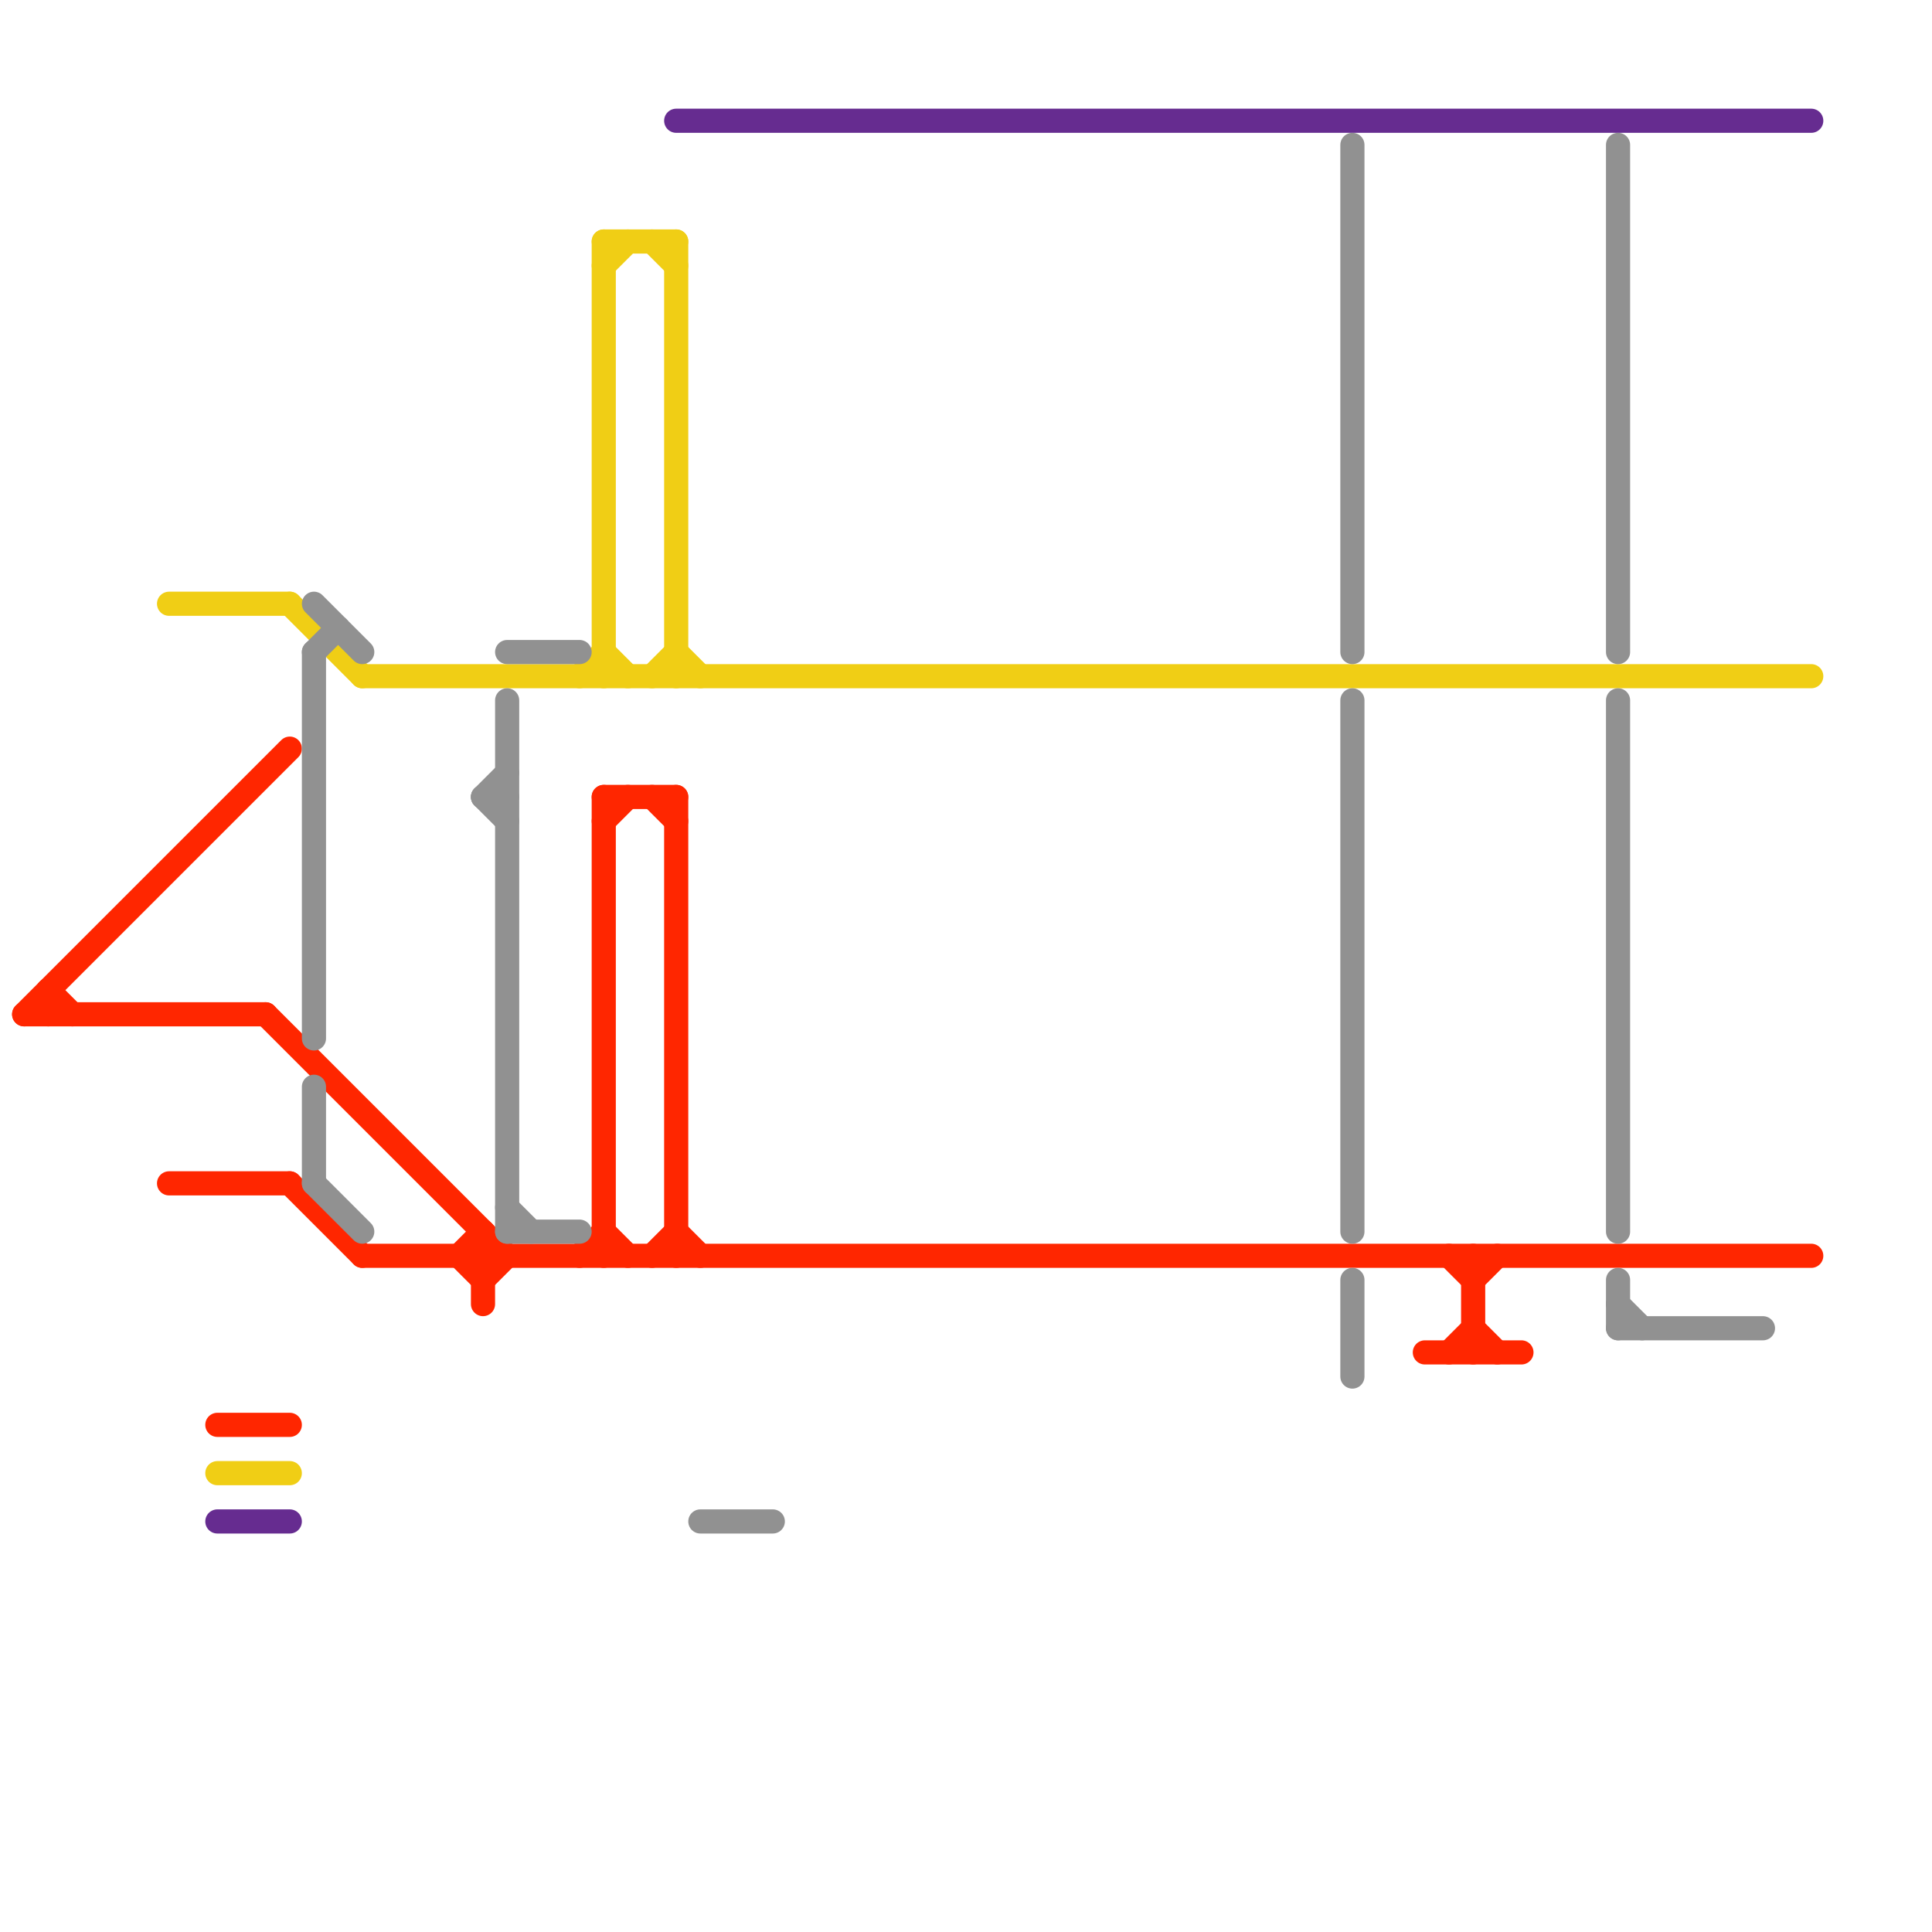 
<svg version="1.1" xmlns="http://www.w3.org/2000/svg" viewBox="0 0 80 80">
<style>text { font: 1px Helvetica; font-weight: 600; white-space: pre; dominant-baseline: central; } line { stroke-width: 1; fill: none; stroke-linecap: round; stroke-linejoin: round; } .c0 { stroke: #ff2600 } .c1 { stroke: #f0ce15 } .c2 { stroke: #662c90 } .c3 { stroke: #919191 }</style><defs><g id="wm-xf"><circle r="1.2" fill="#000"/><circle r="0.9" fill="#fff"/><circle r="0.6" fill="#000"/><circle r="0.3" fill="#fff"/></g><g id="wm"><circle r="0.6" fill="#000"/><circle r="0.3" fill="#fff"/></g></defs><line class="c0" x1="25" y1="33" x2="28" y2="33"/><line class="c0" x1="27" y1="52" x2="28" y2="51"/><line class="c0" x1="28" y1="51" x2="29" y2="52"/><line class="c0" x1="2" y1="41" x2="2" y2="42"/><line class="c0" x1="20" y1="51" x2="20" y2="54"/><line class="c0" x1="25" y1="34" x2="26" y2="33"/><line class="c0" x1="11" y1="42" x2="21" y2="52"/><line class="c0" x1="1" y1="42" x2="12" y2="31"/><line class="c0" x1="7" y1="49" x2="12" y2="49"/><line class="c0" x1="61" y1="53" x2="62" y2="52"/><line class="c0" x1="25" y1="33" x2="25" y2="52"/><line class="c0" x1="1" y1="42" x2="11" y2="42"/><line class="c0" x1="15" y1="52" x2="75" y2="52"/><line class="c0" x1="19" y1="52" x2="20" y2="51"/><line class="c0" x1="9" y1="59" x2="12" y2="59"/><line class="c0" x1="2" y1="41" x2="3" y2="42"/><line class="c0" x1="24" y1="52" x2="25" y2="51"/><line class="c0" x1="25" y1="51" x2="26" y2="52"/><line class="c0" x1="59" y1="56" x2="63" y2="56"/><line class="c0" x1="60" y1="52" x2="61" y2="53"/><line class="c0" x1="19" y1="52" x2="20" y2="53"/><line class="c0" x1="27" y1="33" x2="28" y2="34"/><line class="c0" x1="60" y1="56" x2="61" y2="55"/><line class="c0" x1="61" y1="55" x2="62" y2="56"/><line class="c0" x1="28" y1="33" x2="28" y2="52"/><line class="c0" x1="61" y1="52" x2="61" y2="56"/><line class="c0" x1="12" y1="49" x2="15" y2="52"/><line class="c0" x1="20" y1="53" x2="21" y2="52"/><line class="c1" x1="25" y1="27" x2="26" y2="28"/><line class="c1" x1="25" y1="10" x2="25" y2="28"/><line class="c1" x1="28" y1="10" x2="28" y2="28"/><line class="c1" x1="27" y1="28" x2="28" y2="27"/><line class="c1" x1="28" y1="27" x2="29" y2="28"/><line class="c1" x1="9" y1="61" x2="12" y2="61"/><line class="c1" x1="25" y1="10" x2="28" y2="10"/><line class="c1" x1="7" y1="25" x2="12" y2="25"/><line class="c1" x1="24" y1="28" x2="25" y2="27"/><line class="c1" x1="12" y1="25" x2="15" y2="28"/><line class="c1" x1="27" y1="10" x2="28" y2="11"/><line class="c1" x1="25" y1="11" x2="26" y2="10"/><line class="c1" x1="15" y1="28" x2="75" y2="28"/><line class="c2" x1="28" y1="5" x2="75" y2="5"/><line class="c2" x1="9" y1="63" x2="12" y2="63"/><line class="c3" x1="56" y1="53" x2="56" y2="57"/><line class="c3" x1="21" y1="51" x2="24" y2="51"/><line class="c3" x1="20" y1="33" x2="21" y2="32"/><line class="c3" x1="13" y1="49" x2="15" y2="51"/><line class="c3" x1="56" y1="6" x2="56" y2="27"/><line class="c3" x1="13" y1="27" x2="14" y2="26"/><line class="c3" x1="67" y1="6" x2="67" y2="27"/><line class="c3" x1="13" y1="27" x2="13" y2="43"/><line class="c3" x1="67" y1="55" x2="73" y2="55"/><line class="c3" x1="13" y1="25" x2="15" y2="27"/><line class="c3" x1="20" y1="33" x2="21" y2="34"/><line class="c3" x1="67" y1="29" x2="67" y2="51"/><line class="c3" x1="21" y1="27" x2="24" y2="27"/><line class="c3" x1="21" y1="50" x2="22" y2="51"/><line class="c3" x1="29" y1="63" x2="32" y2="63"/><line class="c3" x1="20" y1="33" x2="21" y2="33"/><line class="c3" x1="13" y1="45" x2="13" y2="49"/><line class="c3" x1="67" y1="53" x2="67" y2="55"/><line class="c3" x1="56" y1="29" x2="56" y2="51"/><line class="c3" x1="67" y1="54" x2="68" y2="55"/><line class="c3" x1="21" y1="29" x2="21" y2="51"/>
</svg>
